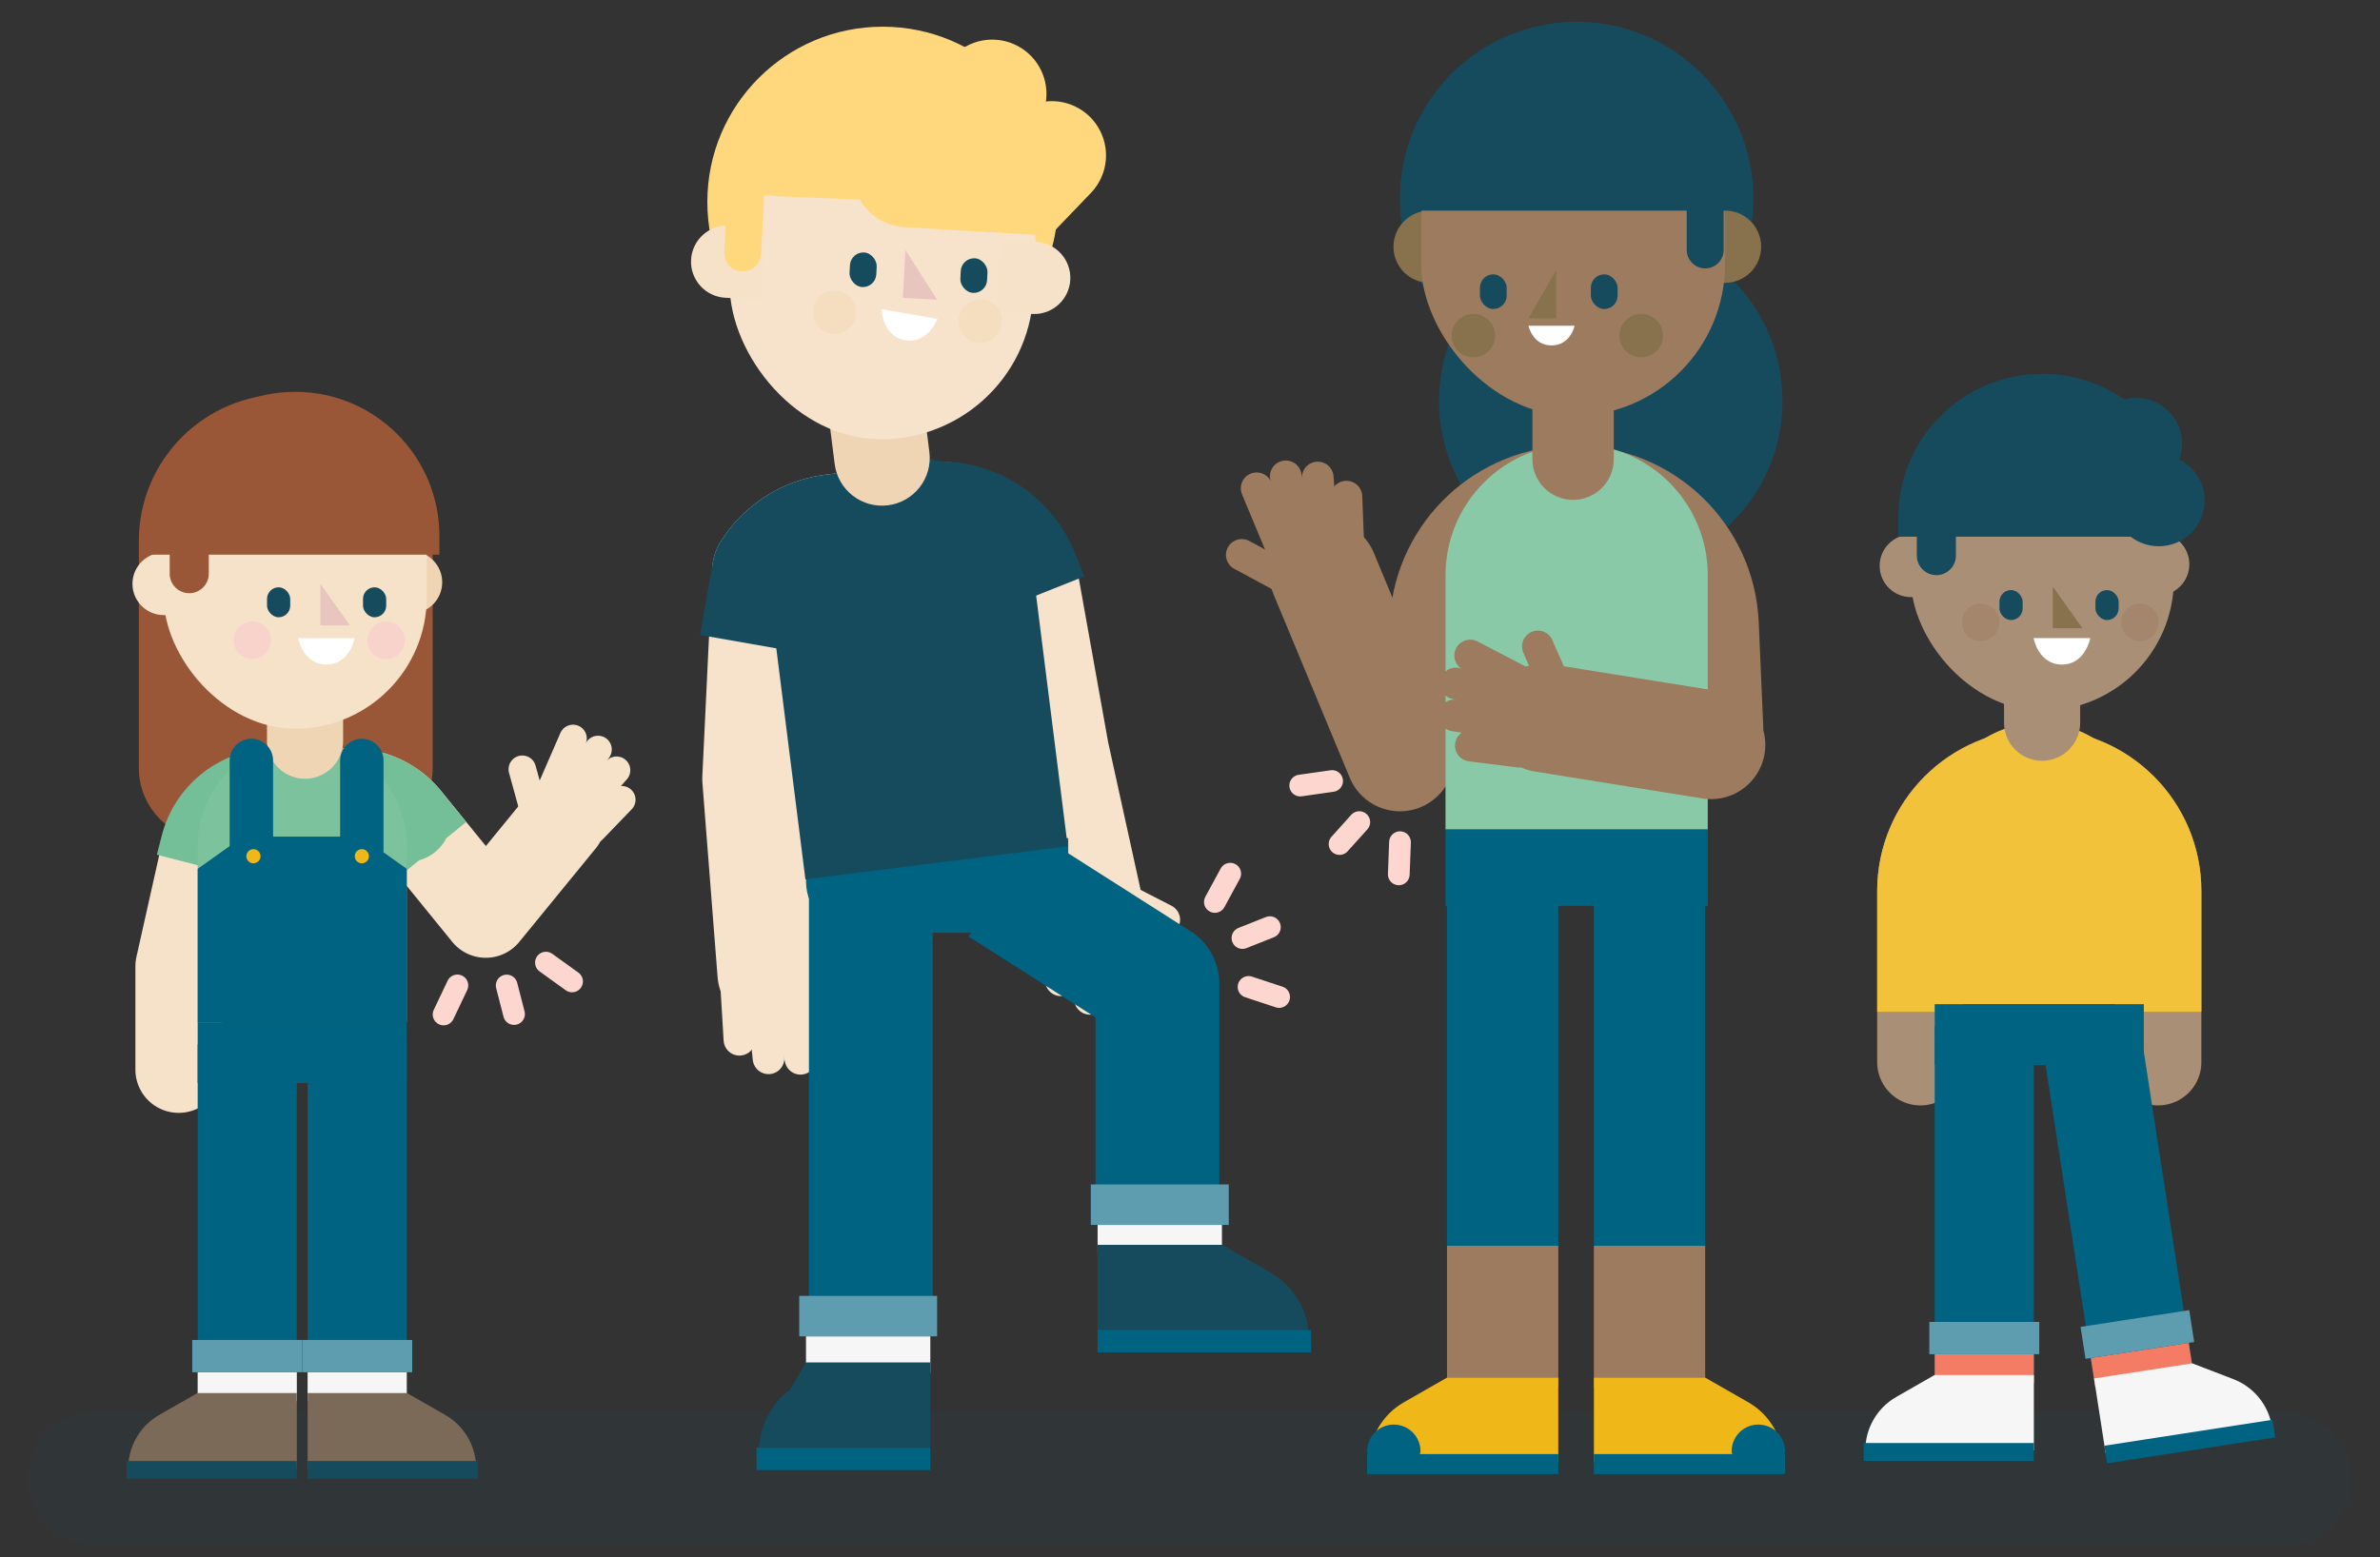 <svg xmlns="http://www.w3.org/2000/svg" viewBox="0 0 550 360"><rect x="0" y="0" width="550" height="360" fill="#333333" stroke="none"/><defs><style>.cls-1,.cls-10,.cls-11,.cls-12,.cls-13,.cls-14,.cls-15,.cls-16,.cls-17,.cls-18,.cls-19,.cls-2,.cls-3,.cls-4,.cls-5,.cls-6,.cls-7,.cls-8,.cls-9{fill:none}.cls-1,.cls-10,.cls-12,.cls-13,.cls-18,.cls-19,.cls-5,.cls-9{stroke-linejoin:round}.cls-1,.cls-11,.cls-17{stroke:#006381}.cls-1,.cls-17{stroke-width:28.6px}.cls-2,.cls-3{stroke-width:8.53px}.cls-10,.cls-11,.cls-12,.cls-14,.cls-15,.cls-16,.cls-2,.cls-3,.cls-4,.cls-5,.cls-6,.cls-7,.cls-8,.cls-9{stroke-linecap:round}.cls-11,.cls-14,.cls-15,.cls-16,.cls-17,.cls-2,.cls-20,.cls-3,.cls-4,.cls-6,.cls-7,.cls-8{stroke-miterlimit:10}.cls-14,.cls-2{stroke:#ffd87d}.cls-13,.cls-20,.cls-3,.cls-8{stroke:#164b5e}.cls-21{fill:#f6e2c9}.cls-22{fill:#f6f6f6}.cls-23{fill:#f7e3cc}.cls-24{fill:#f57c64}.cls-25{fill:#f7d3cc}.cls-26{fill:#006381}.cls-27{fill:#f5ddbf}.cls-28{fill:#e8c6bf}.cls-29{fill:#fff}.cls-30{fill:#f2c23b}.cls-31{fill:#ffd87d}.cls-32{fill:#f0d5b4}.cls-33{fill:#f0b719}.cls-34{fill:#9a5737}.cls-35{fill:#7bc29d}.cls-36{fill:#89c9a7}.cls-37{fill:#9c7b5f}.cls-38{fill:#aa8f77}.cls-39{fill:#a4866c}.cls-20,.cls-40,.cls-41{fill:#164b5e}.cls-42{fill:#87724d}.cls-43{fill:#5e9db0}.cls-44{fill:#7b6a58}.cls-4,.cls-5{stroke:#9c7b5f}.cls-4,.cls-6{stroke-width:7.32px}.cls-13,.cls-14,.cls-5,.cls-9{stroke-width:25.08px}.cls-6,.cls-9{stroke:#f7e3cc}.cls-7{stroke:#9a5737}.cls-7,.cls-8{stroke-width:9.03px}.cls-10,.cls-12,.cls-18,.cls-19{stroke-width:20px}.cls-10,.cls-15{stroke:#f6e2c9}.cls-20{stroke-width:.5px}.cls-11{stroke-width:10.03px}.cls-12{stroke:#aa8f77}.cls-15{stroke-width:6.36px}.cls-41{mix-blend-mode:multiply;opacity:.1}.cls-16{stroke:#fcd6cf;stroke-width:5.02px}.cls-45{isolation:isolate}.cls-18{stroke:#f2c23b}.cls-19{stroke:#74bf98}</style></defs><g class="cls-45"><g id="Layer_1"><rect class="cls-41" x="6.46" y="326.48" width="537.08" height="30.74" rx="15.37" ry="15.37"/><path class="cls-5" d="M323.51 175L305.9 132.61"/><circle class="cls-40" cx="372.24" cy="92.65" r="39.68"/><circle class="cls-40" cx="364.35" cy="45.9" r="40.85"/><path class="cls-42" d="M398.65 48.69H407v16.7h-8.35c-4.61 0-8.35-3.74-8.35-8.35 0-4.61 3.74-8.35 8.35-8.35z" transform="rotate(180 398.645 57.035)"/><path class="cls-42" d="M330.37 48.69h8.35v16.7h-8.35c-4.61 0-8.35-3.74-8.35-8.35 0-4.61 3.74-8.35 8.35-8.35z"/><path class="cls-5" d="M332.48 169.13l1.23-25.44c1.06-15.83 14.21-28.13 30.08-28.13 16.17 0 29.46 12.76 30.12 28.92l1.03 23.85"/><path class="cls-26" d="M334.39 206.05H360.11V287.98H334.39z"/><path class="cls-26" d="M368.33 206.05H394.05V287.98H368.33z"/><path class="cls-37" d="M334.39 287.98H360.11V320.61H334.39z"/><path class="cls-37" d="M368.33 287.98H394.05V320.61H368.33z"/><path class="cls-33" d="M316.37 338.03c0-5.72 3.06-11.01 8.03-13.86l9.92-5.68h25.78v19.54h-43.73z"/><path class="cls-26" d="M315.93 336.13H360.11V340.76H315.93z"/><path class="cls-26" d="M328.27 335.48c0 3.41-12.34 3.41-12.34 0s2.76-6.17 6.17-6.17 6.17 2.76 6.17 6.17z"/><path class="cls-33" d="M412.07 338.03c0-5.72-3.06-11.01-8.03-13.86l-9.92-5.68h-25.78v19.54h43.73z"/><path class="cls-26" transform="rotate(-180 390.42 338.445)" d="M368.33 336.13H412.51V340.76H368.33z"/><path class="cls-26" d="M400.17 335.48c0 3.41 12.34 3.41 12.34 0s-2.76-6.17-6.17-6.17-6.17 2.76-6.17 6.17z"/><path class="cls-36" d="M364.35 102.65c16.72 0 30.3 13.58 30.3 30.3v58.81h-60.6v-58.81c0-16.72 13.58-30.3 30.3-30.3z"/><path class="cls-37" d="M354.13 92.65h18.8v13.5c0 5.19-4.21 9.4-9.4 9.4s-9.4-4.21-9.4-9.4v-13.5z"/><rect class="cls-37" x="328.41" y="15.88" width="70.24" height="80.27" rx="35.12" ry="35.12"/><rect class="cls-40" x="342" y="63.42" width="6.19" height="8.01" rx="3.1" ry="3.1"/><rect class="cls-40" x="367.63" y="63.42" width="6.19" height="8.01" rx="3.1" ry="3.1"/><path class="cls-42" d="M359.6 62.5L353.22 73.59 359.6 73.59 359.6 62.5z"/><circle class="cls-42" cx="340.48" cy="77.58" r="5.02"/><circle class="cls-42" cx="379.27" cy="77.58" r="5.02"/><path class="cls-40" d="M328.41 48.69v-7.36c0-19.42 15.72-35.16 35.12-35.16s35.12 15.74 35.12 35.16v7.36h-70.24z"/><path class="cls-26" d="M334.05 191.77H394.65V209.4H334.05z"/><path class="cls-5" d="M356.66 165.96L395.41 172.19"/><g><path class="cls-4" d="M311.58 125.97L311.15 114.8"/><path class="cls-4" d="M305.59 124.04L304.52 110.38"/><path class="cls-4" d="M300.22 125.5L297.13 110.11"/><path class="cls-4" d="M295.97 126.23L290.4 112.87"/><path class="cls-4" d="M297.95 134.2L286.97 128.27"/></g><g><path class="cls-4" d="M350.99 173.75L339.9 172.36"/><path class="cls-4" d="M349.58 167.61L336.06 165.38"/><path class="cls-4" d="M351.49 162.39L336.42 157.99"/><path class="cls-4" d="M352.58 158.21L339.75 151.52"/><path class="cls-4" d="M360.36 160.87L355.39 149.43"/></g><g><path class="cls-34" d="M48.82 91.1h34.44c9.23 0 16.73 7.5 16.73 16.73v52.5c0 18.74-15.21 33.95-33.95 33.95-18.74 0-33.95-15.21-33.95-33.95v-52.5c0-9.23 7.5-16.73 16.73-16.73z" transform="rotate(-180 66.04 142.69)"/><path class="cls-32" d="M94.95 127.37h7.23v14.45h-7.23c-3.99 0-7.23-3.24-7.23-7.23s3.24-7.23 7.23-7.23z" transform="rotate(180 94.955 134.595)"/><path class="cls-10" d="M129.91 189.81l-17.65 21.59-18.04-22.19A16.813 16.813 0 0 0 81.17 183H63.8c-7.87 0-14.69 5.46-16.41 13.14l-6.1 27.23v23.88"/><path class="cls-26" transform="rotate(-180 82.55 282.665)" d="M71.1 241.42H94.01V323.91H71.1z"/><path class="cls-26" transform="rotate(-180 57.135 282.665)" d="M45.68 241.42H68.59V323.91H45.68z"/><path class="cls-22" transform="rotate(-180 82.55 320.56)" d="M71.1 317.21H94.01V323.91H71.1z"/><path class="cls-22" transform="rotate(-180 57.135 320.56)" d="M45.68 317.21H68.59V323.91H45.68z"/><path class="cls-44" d="M110.04 339.42c0-5.1-2.73-9.81-7.15-12.34l-8.84-5.06H71.09v17.4h38.95z"/><path class="cls-40" transform="rotate(-180 90.765 339.79)" d="M71.1 337.73H110.44V341.85H71.1z"/><path class="cls-44" d="M29.64 339.42c0-5.1 2.73-9.81 7.15-12.34l8.84-5.06h22.96v17.4H29.64z"/><path class="cls-40" d="M29.25 337.73H68.59V341.85H29.25z"/><path class="cls-19" d="M99.99 196.31l-5.77-7.1A16.813 16.813 0 0 0 81.17 183H63.36c-7.67 0-14.36 5.19-16.28 12.61l-1.15 4.46"/><path class="cls-35" d="M45.68 171.28H94v40.86c0 13.33-10.83 24.16-24.16 24.16s-24.16-10.83-24.16-24.16v-40.86z" transform="rotate(-180 69.84 203.79)"/><path class="cls-26" d="M45.68 236.3L94 236.3 94 200.85 83.54 193.4 56.15 193.4 45.68 200.85 45.68 236.3z"/><path class="cls-15" d="M136.95 191.86L143.69 184.87"/><path class="cls-15" d="M134.56 186.94L142.48 178.05"/><path class="cls-15" d="M130.42 184.46L138.2 173.25"/><path class="cls-15" d="M127.4 182.23L132.42 170.7"/><path class="cls-15" d="M123.58 188.27L120.7 177.82"/><path class="cls-32" d="M70.5 158.6a8.8 8.8 0 0 1 8.8 8.8v12.63H61.71V167.4a8.8 8.8 0 0 1 8.8-8.8z" transform="rotate(180 70.5 169.31)"/><rect class="cls-21" x="37.84" y="98.99" width="60.78" height="69.46" rx="30.39" ry="30.39" transform="rotate(180 68.23 133.715)"/><rect class="cls-40" x="83.89" y="135.76" width="5.36" height="6.93" rx="2.68" ry="2.68" transform="rotate(-180 86.57 139.225)"/><rect class="cls-40" x="61.71" y="135.76" width="5.36" height="6.93" rx="2.68" ry="2.68" transform="rotate(-180 64.39 139.225)"/><path class="cls-28" d="M74.03 134.97L80.88 144.57 74.03 144.57 74.03 134.97z"/><path class="cls-21" d="M37.84 127.74h7.23v14.45h-7.23c-3.99 0-7.23-3.24-7.23-7.23s3.24-7.23 7.23-7.23z"/><circle class="cls-25" cx="89.25" cy="148.01" r="4.34"/><circle class="cls-25" cx="58.31" cy="148.01" r="4.34"/><path class="cls-34" d="M101.54 128.22v-4.33c0-18.39-14.91-33.31-33.31-33.31-18.39 0-33.31 14.91-33.31 33.31v4.33H101.54z"/><path class="cls-7" d="M43.73 124.95L43.73 132.61"/><path class="cls-26" transform="rotate(-180 69.84 243.33)" d="M45.68 236.3H94V250.36H45.68z"/><path class="cls-43" transform="rotate(-180 82.55 313.48)" d="M69.84 309.75H95.25V317.21H69.84z"/><path class="cls-43" transform="rotate(-180 57.135 313.48)" d="M44.43 309.75H69.84V317.21H44.43z"/><path class="cls-11" d="M83.62 175.79L83.62 196.29"/><path class="cls-11" d="M58.09 175.79L58.09 196.29"/><circle class="cls-33" cx="58.57" cy="197.93" r="1.64"/><circle class="cls-33" cx="83.62" cy="197.93" r="1.64"/></g><g><path class="cls-38" d="M498.71 123.2h7.23v14.45h-7.23c-3.99 0-7.23-3.24-7.23-7.23s3.24-7.23 7.23-7.23z" transform="rotate(-180 498.71 130.43)"/><path class="cls-12" d="M498.72 245.53v-30.1-9.47c0-15.16-12.29-27.46-27.46-27.46-15.16 0-27.46 12.29-27.46 27.46v39.57"/><path class="cls-18" d="M498.72 233.89v-18.46-9.47c0-15.16-12.29-27.46-27.46-27.46-15.16 0-27.46 12.29-27.46 27.46v27.93"/><path class="cls-26" transform="rotate(171.22 489.224 278.007)" d="M477.78 236.75H500.69V319.24H477.78z"/><path class="cls-26" transform="rotate(-180 458.555 278.5)" d="M447.1 237.25H470.01V319.74H447.1z"/><path class="cls-24" transform="rotate(171.22 495.004 315.462)" d="M483.56 312.1H506.47V318.8H483.56z"/><path class="cls-24" transform="rotate(-180 458.555 316.395)" d="M447.1 313.04H470.01V319.74H447.1z"/><path class="cls-22" d="M525.06 329.9c-.78-5.04-4.19-9.27-8.95-11.1l-9.5-3.65-22.69 3.5 2.66 17.2 38.49-5.94z"/><path class="cls-26" transform="rotate(171.22 506.059 333.215)" d="M486.4 331.14H525.74V335.26H486.4z"/><path class="cls-22" d="M431.06 335.26c0-5.1 2.73-9.81 7.15-12.34l8.84-5.06h22.96v17.4h-38.95z"/><path class="cls-26" d="M430.67 333.57H470.01V337.69H430.67z"/><path class="cls-30" d="M447.1 167.11h48.32v40.86c0 13.33-10.83 24.16-24.16 24.16s-24.16-10.83-24.16-24.16v-40.86z" transform="rotate(-180 471.26 199.625)"/><path class="cls-38" d="M471.92 154.43a8.8 8.8 0 0 1 8.8 8.8v12.63h-17.59v-12.63a8.8 8.8 0 0 1 8.8-8.8z" transform="rotate(180 471.92 165.145)"/><rect class="cls-38" x="441.6" y="94.82" width="60.78" height="69.46" rx="30.39" ry="30.39" transform="rotate(-180 471.985 129.55)"/><rect class="cls-40" x="484.24" y="136.4" width="5.36" height="6.93" rx="2.68" ry="2.68" transform="rotate(-180 486.92 139.865)"/><rect class="cls-40" x="462.06" y="136.4" width="5.36" height="6.93" rx="2.68" ry="2.68" transform="rotate(180 464.74 139.865)"/><path class="cls-42" d="M474.38 135.6L481.23 145.21 474.38 145.21 474.38 135.6z"/><path class="cls-38" d="M441.6 123.58h7.23v14.45h-7.23c-3.99 0-7.23-3.24-7.23-7.23s3.24-7.23 7.23-7.23z"/><circle class="cls-39" cx="494.52" cy="143.85" r="4.34"/><circle class="cls-39" cx="457.72" cy="143.85" r="4.34"/><path class="cls-40" d="M505.29 124.06v-4.33c0-18.39-14.91-33.31-33.31-33.31-18.39 0-33.31 14.91-33.31 33.31v4.33H505.29z"/><path class="cls-8" d="M447.48 120.79L447.48 128.44"/><path class="cls-26" transform="rotate(-180 471.26 239.165)" d="M447.1 232.14H495.42V246.2H447.1z"/><path class="cls-43" transform="rotate(171.22 493.927 308.464)" d="M481.22 304.72H506.63V312.18H481.22z"/><path class="cls-43" transform="rotate(-180 458.555 309.315)" d="M445.85 305.59H471.26V313.05H445.85z"/><circle class="cls-40" cx="498.87" cy="115.68" r="10.6"/><circle class="cls-40" cx="493.66" cy="102.57" r="10.6"/></g><g><circle class="cls-31" cx="203.98" cy="46.69" r="40.52"/><path class="cls-9" d="M178.33 224.87l-3.5-44.85 2.3-48.08a21.07 21.07 0 0 1 15.26-9.77l21.61-2.72c9.79-1.23 19.14 4.49 22.48 13.78l7.3 40.78 8.3 37.74"/><path class="cls-6" d="M170.21 229.2L170.88 240.35"/><path class="cls-6" d="M176.24 231L177.6 244.64"/><path class="cls-6" d="M181.57 229.43L184.99 244.75"/><path class="cls-6" d="M185.81 228.61L191.66 241.84"/><path class="cls-6" d="M183.66 220.67L194.76 226.37"/><path class="cls-6" d="M244.5 215.45L245.17 226.6"/><path class="cls-6" d="M250.52 217.25L251.88 230.89"/><path class="cls-6" d="M255.86 215.68L259.28 231"/><path class="cls-6" d="M260.1 214.86L265.95 228.09"/><path class="cls-6" d="M257.95 206.93L269.05 212.63"/><path class="cls-22" d="M253.65 281.72H282.38V290.13H253.65z"/><path class="cls-40" d="M302.49 309.59c0-6.39-3.42-12.3-8.97-15.48l-11.08-6.35h-28.79v21.82h48.84z"/><path class="cls-26" transform="rotate(-180 278.32 310.045)" d="M253.65 307.46H302.99V312.63H253.65z"/><path class="cls-1" d="M231.5 204.42L267.47 227.34 267.47 283.15"/><path class="cls-17" d="M201.24 204.42L201.24 253.26 201.24 304.23"/><path class="cls-22" d="M186.26 308.91H214.99V317.32H186.26z"/><path class="cls-40" d="M175.23 336.77c0-6.39 2.79-12.3 7.3-15.48l3.73-6.35h28.73v21.82h-39.76z"/><path class="cls-26" d="M174.83 334.65H214.99V339.82H174.83z"/><path class="cls-26" d="M186.26 193.75h60.6v10.03c0 6.54-5.31 11.85-11.85 11.85h-36.89c-6.54 0-11.85-5.31-11.85-11.85v-10.03z"/><path class="cls-43" d="M184.69 299.56H216.56V308.91H184.69z"/><path class="cls-43" d="M252.08 273.8H283.95V283.15H252.08z"/><path class="cls-13" d="M174.13 148.95l2.99-17.01a21.07 21.07 0 0 1 15.26-9.77l22.16-2.79c9.54-1.2 18.69 4.2 22.24 13.14l2.14 5.37"/><path class="cls-20" d="M210.53 105.44c16.72 0 30.3 13.58 30.3 30.3v63.83h-60.6v-63.83c0-16.72 13.58-30.3 30.3-30.3z" transform="rotate(-7.18 210.61 152.588)"/><path class="cls-32" d="M192.49 90.03h22.07v15.84c0 6.09-4.94 11.03-11.03 11.03-6.09 0-11.03-4.94-11.03-11.03V90.03z" transform="rotate(-7.18 203.608 103.504)"/><rect class="cls-23" x="168.86" y="21.24" width="70.24" height="80.27" rx="35.12" ry="35.12" transform="rotate(3.02 203.956 61.436)"/><rect class="cls-40" x="196.37" y="58.35" width="6.19" height="8.01" rx="3.1" ry="3.1" transform="rotate(3.02 199.424 62.315)"/><rect class="cls-40" x="221.97" y="59.7" width="6.19" height="8.01" rx="3.1" ry="3.1" transform="rotate(3.02 225.085 63.727)"/><path class="cls-28" d="M209.23 57.78L216.56 69.28 208.65 68.86 209.23 57.78z"/><path class="cls-21" d="M168.04 52.14h8.35v16.7h-8.35c-4.61 0-8.35-3.74-8.35-8.35 0-4.61 3.74-8.35 8.35-8.35z" transform="rotate(3.02 168.057 60.485)"/><path class="cls-21" d="M238.99 55.89h8.35v16.7h-8.35c-4.61 0-8.35-3.74-8.35-8.35 0-4.61 3.74-8.35 8.35-8.35z" transform="rotate(-176.98 238.993 64.239)"/><circle class="cls-27" cx="192.82" cy="72.17" r="5.02"/><circle class="cls-27" cx="226.53" cy="74.21" r="5.02"/><path class="cls-31" d="M168.64 44.45l.22-4.12c.92-17.47 17.85-30.78 37.8-29.73 19.95 1.05 35.38 16.07 34.46 33.54l-.22 4.12-26.19-1.38c-8.69-.46-34.95-1.51-34.95-1.51l-11.13-.92z"/><path class="cls-2" d="M172.45 42.86L171.62 58.49"/><path class="cls-14" d="M209.67 39.99L237.55 41.65 243.05 35.92"/><path class="cls-14" d="M223.8 27.43L229.29 21.7"/></g><g><path class="cls-16" d="M105.7 227.79L102.51 234.51"/><path class="cls-16" d="M126.16 222.52L132.2 226.87"/><path class="cls-16" d="M117.09 227.81L118.79 234.41"/></g><g><path class="cls-16" d="M288.53 228.14L295.6 230.47"/><path class="cls-16" d="M280.75 208.5L284.3 201.96"/><path class="cls-16" d="M287.12 216.84L293.46 214.32"/></g><g><path class="cls-16" d="M307.84 180.54L300.47 181.59"/><path class="cls-16" d="M323.53 194.68L323.25 202.12"/><path class="cls-16" d="M314.12 190.04L309.56 195.11"/></g><path class="cls-29" d="M68.89 147.5h13.09s-1.14 6.12-6.55 6.12-6.55-6.12-6.55-6.12zm134.85-76.01l12.9 2.22s-2.17 5.84-7.49 4.92-5.41-7.15-5.41-7.15zm266.22 76.01h13.09s-1.14 6.12-6.55 6.12c-5.48 0-6.55-6.12-6.55-6.12zM353.22 75.3h10.66s-.93 4.55-5.33 4.55-5.33-4.55-5.33-4.55z"/><path class="cls-3" d="M394.06 45.9L394.06 57.78"/></g></g></svg>